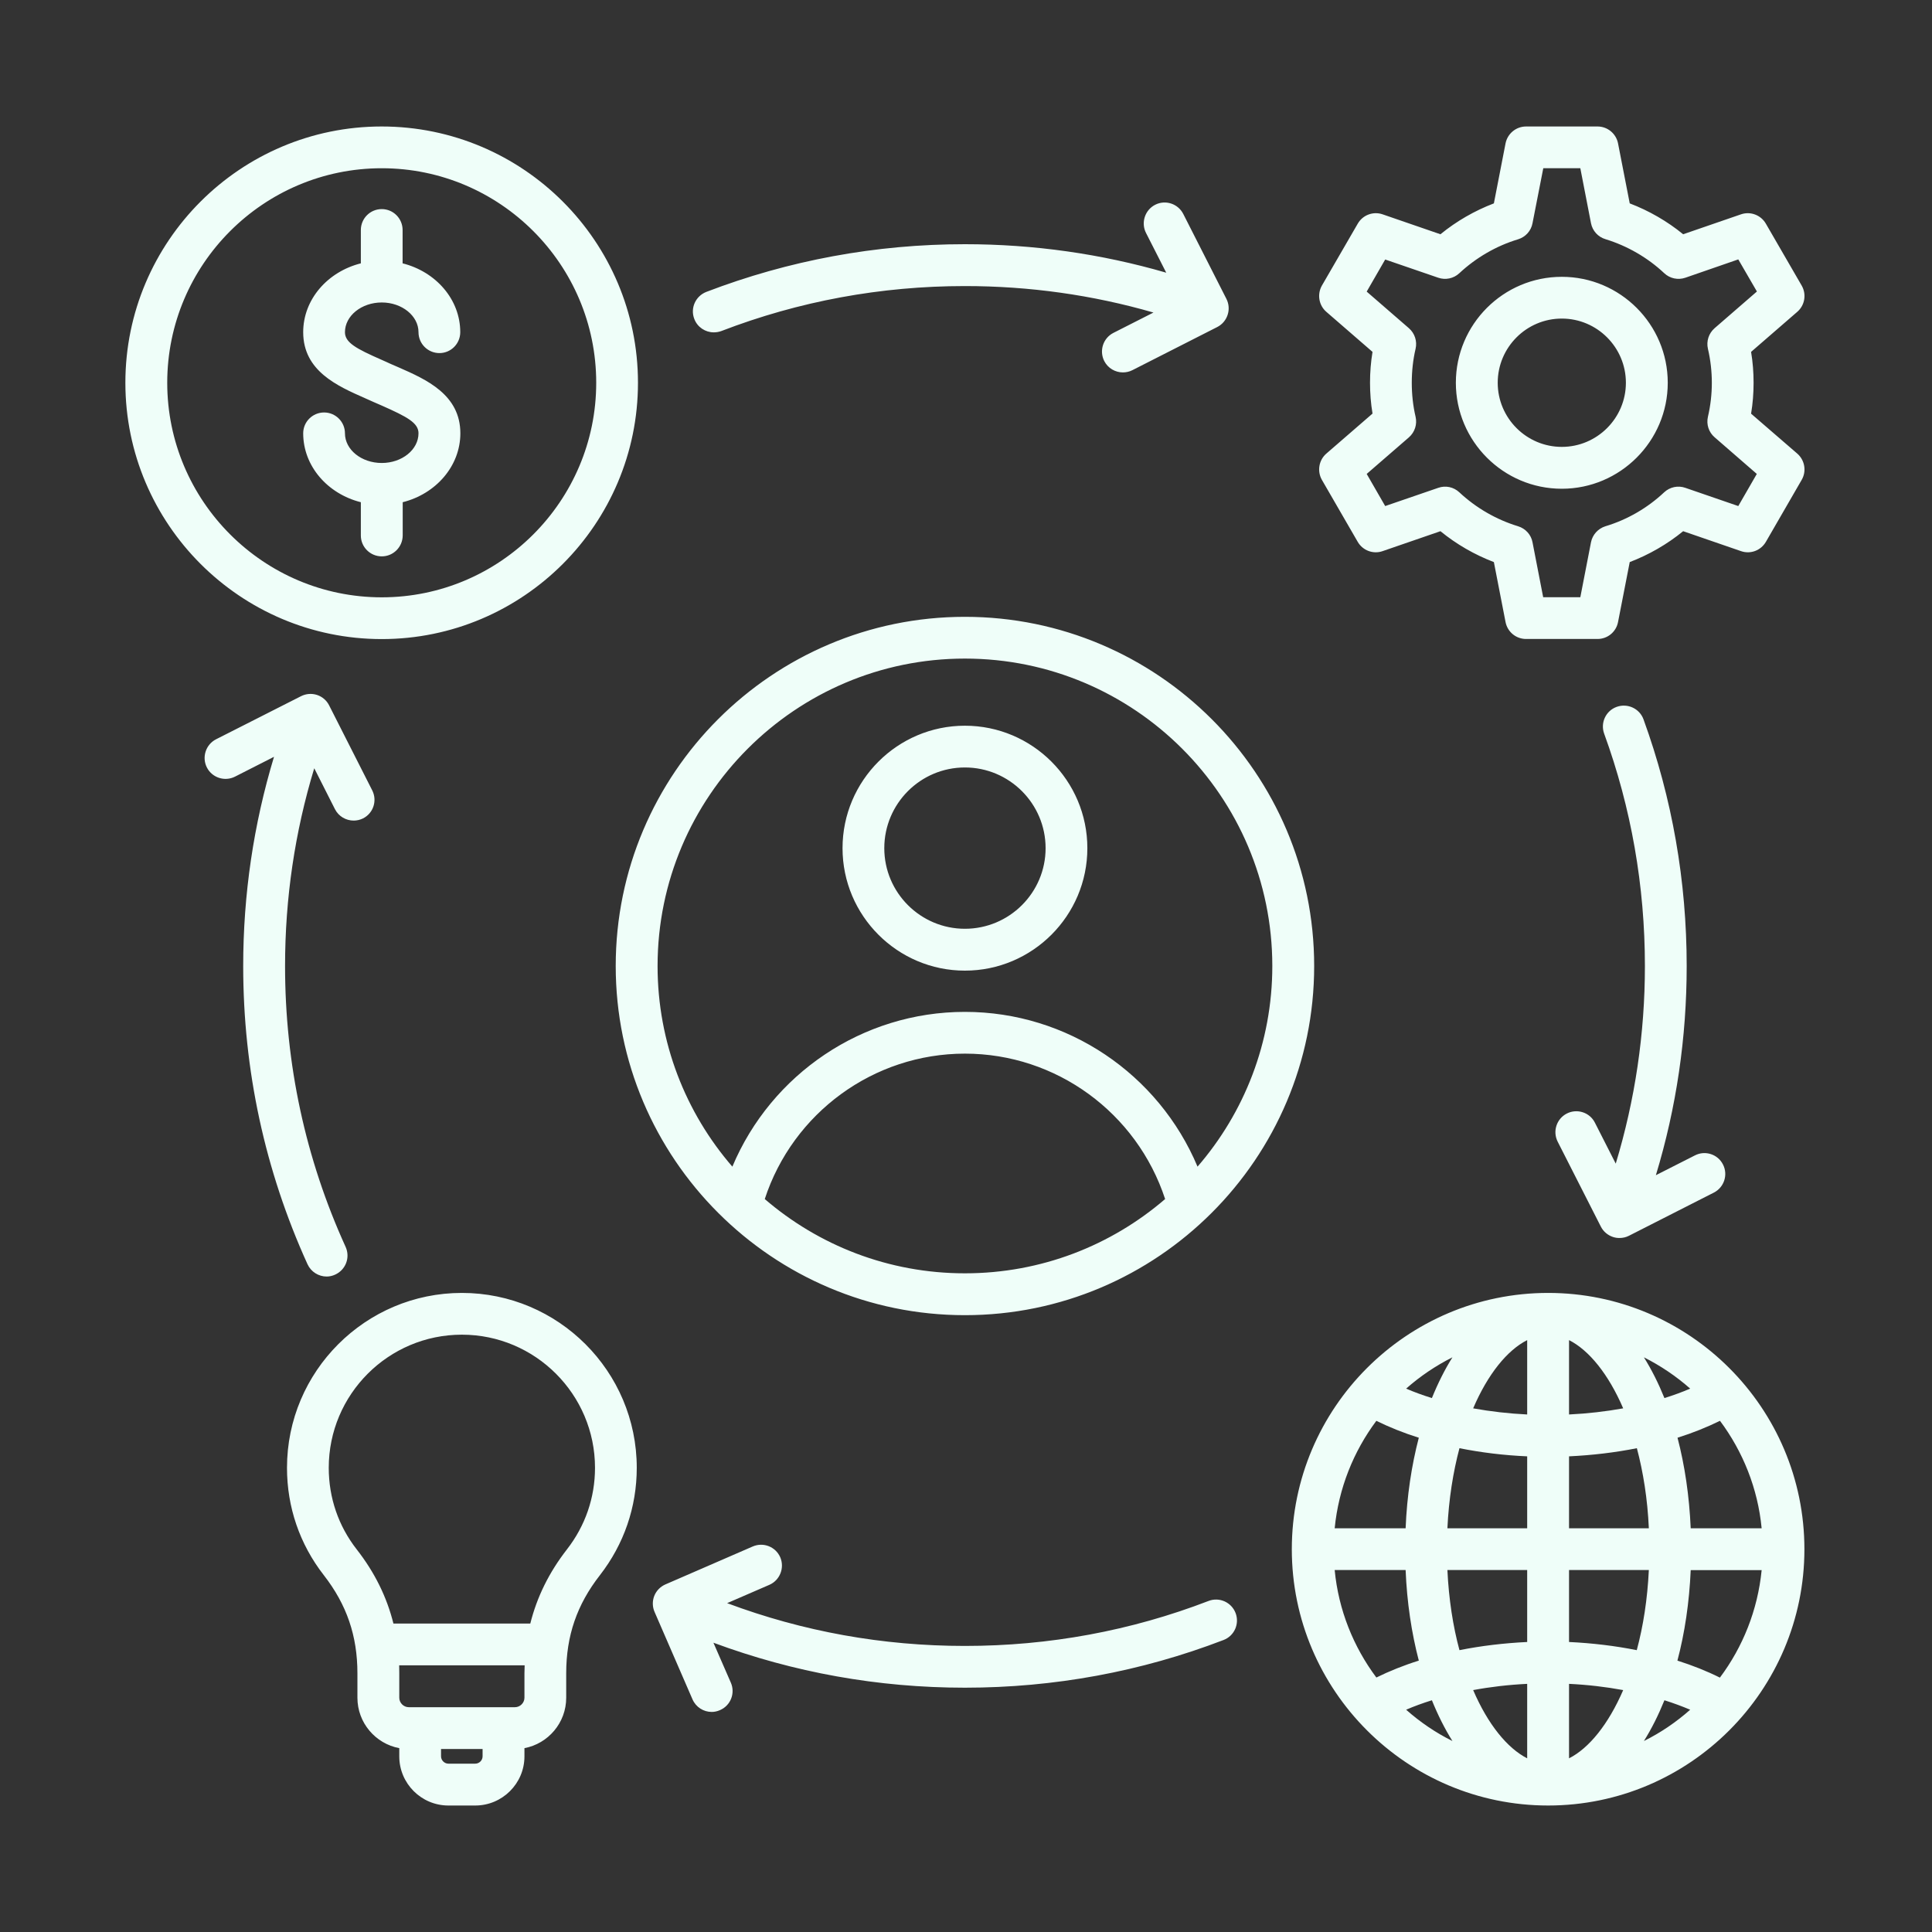 <?xml version="1.0" encoding="UTF-8"?>
<svg xmlns="http://www.w3.org/2000/svg" xmlns:xlink="http://www.w3.org/1999/xlink" width="100" zoomAndPan="magnify" viewBox="0 0 75 75" height="100" preserveAspectRatio="xMidYMid meet" version="1.0">
  <rect x="0" y="0" width="75" height="75" fill="#333333" stroke="none"/>
  <defs>
    <clipPath id="760e9f0182">
      <path d="M 4.828 4.91 L 70.078 4.91 L 70.078 70.16 L 4.828 70.16 Z M 4.828 4.91 " clip-rule="nonzero"></path>
    </clipPath>
  </defs>
  <g clip-path="url(#760e9f0182)">
    <path fill="#effef9" d="M 37.457 28.172 C 34.84 28.172 32.707 30.305 32.707 32.926 C 32.707 35.547 34.84 37.68 37.457 37.68 C 40.078 37.68 42.211 35.547 42.211 32.926 C 42.211 30.305 40.078 28.172 37.457 28.172 Z M 37.457 36.055 C 35.734 36.055 34.328 34.652 34.328 32.926 C 34.328 31.199 35.73 29.793 37.457 29.793 C 39.184 29.793 40.59 31.199 40.59 32.926 C 40.59 34.652 39.184 36.055 37.457 36.055 Z M 37.457 23.945 C 29.984 23.945 23.902 30.023 23.902 37.5 C 23.902 44.973 29.984 51.055 37.457 51.055 C 44.934 51.055 51.016 44.973 51.016 37.5 C 51.016 30.023 44.934 23.945 37.457 23.945 Z M 29.688 46.547 C 30.781 43.203 33.91 40.902 37.457 40.902 C 41.008 40.902 44.133 43.203 45.23 46.547 C 43.141 48.344 40.426 49.43 37.457 49.43 C 34.492 49.43 31.777 48.344 29.688 46.547 Z M 46.488 45.289 C 44.977 41.695 41.441 39.281 37.457 39.281 C 33.477 39.281 29.941 41.695 28.43 45.289 C 26.621 43.199 25.527 40.473 25.527 37.5 C 25.527 30.922 30.879 25.566 37.457 25.566 C 44.039 25.566 49.391 30.918 49.391 37.5 C 49.391 40.473 48.297 43.199 46.488 45.289 Z M 26.953 12.383 C 26.789 11.965 27 11.496 27.418 11.332 C 30.621 10.105 34 9.48 37.457 9.48 C 40.125 9.48 42.746 9.852 45.273 10.586 L 44.488 9.043 C 44.285 8.645 44.445 8.152 44.844 7.949 C 45.242 7.746 45.73 7.906 45.934 8.305 L 47.609 11.602 C 47.812 12 47.652 12.492 47.254 12.695 L 43.957 14.371 C 43.84 14.43 43.715 14.457 43.59 14.457 C 43.297 14.457 43.012 14.297 42.867 14.016 C 42.664 13.613 42.824 13.125 43.223 12.922 L 44.777 12.133 C 42.41 11.449 39.957 11.105 37.457 11.105 C 34.199 11.105 31.016 11.691 28 12.852 C 27.902 12.887 27.805 12.902 27.707 12.902 C 27.383 12.902 27.074 12.703 26.953 12.383 Z M 47.965 62.617 C 48.125 63.035 47.918 63.504 47.5 63.664 C 44.297 64.895 40.918 65.516 37.457 65.516 C 34.086 65.516 30.812 64.926 27.695 63.77 L 28.371 65.32 C 28.551 65.73 28.363 66.211 27.949 66.387 C 27.844 66.434 27.734 66.457 27.629 66.457 C 27.312 66.457 27.016 66.273 26.883 65.969 L 25.41 62.574 C 25.324 62.379 25.32 62.156 25.398 61.953 C 25.477 61.754 25.633 61.594 25.828 61.508 L 29.219 60.035 C 29.633 59.855 30.109 60.043 30.289 60.453 C 30.465 60.863 30.277 61.344 29.867 61.523 L 28.227 62.234 C 31.172 63.336 34.266 63.895 37.457 63.895 C 40.719 63.895 43.902 63.309 46.918 62.148 C 47.336 61.988 47.805 62.199 47.965 62.617 Z M 9.441 37.5 C 9.441 34.723 9.844 32 10.637 29.379 L 9.125 30.148 C 8.723 30.352 8.234 30.191 8.031 29.793 C 7.828 29.395 7.988 28.902 8.387 28.699 L 11.684 27.027 C 11.875 26.93 12.098 26.91 12.305 26.977 C 12.508 27.043 12.68 27.188 12.777 27.383 L 14.449 30.68 C 14.652 31.078 14.496 31.566 14.094 31.77 C 13.977 31.828 13.852 31.855 13.73 31.855 C 13.434 31.855 13.148 31.695 13.004 31.414 L 12.199 29.824 C 11.445 32.301 11.066 34.875 11.066 37.5 C 11.066 41.301 11.855 44.973 13.418 48.406 C 13.602 48.816 13.422 49.293 13.012 49.48 C 12.902 49.531 12.789 49.555 12.68 49.555 C 12.371 49.555 12.074 49.375 11.938 49.078 C 10.281 45.43 9.441 41.535 9.441 37.5 Z M 17.93 50.191 C 14.188 50.191 11.141 53.234 11.141 56.98 C 11.141 58.504 11.633 59.945 12.57 61.148 C 13.461 62.293 13.875 63.504 13.875 64.957 L 13.875 65.906 C 13.875 66.879 14.578 67.691 15.5 67.863 L 15.5 68.184 C 15.5 69.234 16.355 70.09 17.406 70.09 L 18.449 70.09 C 19.5 70.09 20.359 69.234 20.359 68.184 L 20.359 67.863 C 21.281 67.688 21.98 66.879 21.98 65.906 L 21.98 64.957 C 21.98 63.504 22.395 62.293 23.289 61.148 C 24.223 59.945 24.719 58.504 24.719 56.98 C 24.719 53.234 21.672 50.191 17.93 50.191 Z M 18.734 68.18 C 18.734 68.336 18.605 68.465 18.449 68.465 L 17.406 68.465 C 17.254 68.465 17.121 68.336 17.121 68.18 L 17.121 67.895 L 18.734 67.895 Z M 20.359 65.906 C 20.359 66.105 20.191 66.273 19.992 66.273 L 15.867 66.273 C 15.668 66.273 15.5 66.105 15.5 65.906 L 15.5 64.953 C 15.5 64.852 15.496 64.75 15.496 64.648 L 20.367 64.648 C 20.363 64.75 20.359 64.852 20.359 64.953 Z M 22.008 60.148 C 21.312 61.043 20.844 61.996 20.586 63.027 L 15.273 63.027 C 15.016 61.996 14.547 61.043 13.848 60.148 C 13.137 59.238 12.762 58.141 12.762 56.98 C 12.762 54.129 15.078 51.812 17.93 51.812 C 20.777 51.812 23.098 54.129 23.098 56.98 C 23.098 58.141 22.719 59.234 22.008 60.148 Z M 67.977 16.059 C 68.043 15.664 68.074 15.262 68.074 14.859 C 68.074 14.457 68.043 14.055 67.977 13.66 L 69.77 12.105 C 70.062 11.852 70.137 11.426 69.941 11.086 L 68.551 8.684 C 68.355 8.344 67.949 8.195 67.586 8.32 L 65.34 9.094 C 64.719 8.586 64.012 8.18 63.266 7.895 L 62.812 5.566 C 62.738 5.188 62.406 4.91 62.016 4.91 L 59.242 4.91 C 58.852 4.91 58.52 5.188 58.445 5.566 L 57.992 7.895 C 57.246 8.18 56.539 8.586 55.918 9.094 L 53.672 8.32 C 53.309 8.195 52.902 8.344 52.707 8.684 L 51.316 11.086 C 51.125 11.422 51.195 11.852 51.488 12.105 L 53.281 13.66 C 53.215 14.055 53.184 14.457 53.184 14.859 C 53.184 15.262 53.215 15.66 53.281 16.055 L 51.488 17.609 C 51.195 17.863 51.125 18.293 51.316 18.629 L 52.707 21.035 C 52.902 21.371 53.309 21.523 53.672 21.395 L 55.918 20.621 C 56.539 21.129 57.246 21.535 57.992 21.82 L 58.445 24.148 C 58.52 24.531 58.852 24.805 59.242 24.805 L 62.016 24.805 C 62.406 24.805 62.738 24.531 62.812 24.148 L 63.266 21.82 C 64.012 21.535 64.719 21.129 65.34 20.621 L 67.586 21.395 C 67.953 21.523 68.355 21.371 68.551 21.035 L 69.941 18.629 C 70.137 18.293 70.062 17.863 69.77 17.609 Z M 67.48 19.645 L 65.426 18.938 C 65.141 18.836 64.824 18.906 64.605 19.109 C 63.957 19.719 63.168 20.176 62.32 20.43 C 62.035 20.52 61.82 20.758 61.762 21.051 L 61.348 23.184 L 59.906 23.184 L 59.492 21.051 C 59.438 20.758 59.223 20.52 58.934 20.43 C 58.086 20.172 57.301 19.719 56.648 19.109 C 56.43 18.906 56.117 18.836 55.832 18.938 L 53.773 19.645 L 53.055 18.398 L 54.695 16.977 C 54.922 16.777 55.02 16.473 54.953 16.18 C 54.852 15.75 54.805 15.305 54.805 14.859 C 54.805 14.414 54.852 13.969 54.953 13.539 C 55.02 13.246 54.922 12.941 54.695 12.742 L 53.055 11.32 L 53.773 10.074 L 55.832 10.781 C 56.113 10.879 56.43 10.812 56.648 10.609 C 57.301 10 58.09 9.543 58.934 9.289 C 59.223 9.199 59.438 8.961 59.492 8.664 L 59.91 6.531 L 61.348 6.531 L 61.762 8.664 C 61.82 8.961 62.035 9.199 62.324 9.285 C 63.168 9.543 63.961 10 64.605 10.605 C 64.824 10.812 65.141 10.879 65.426 10.781 L 67.48 10.07 L 68.203 11.316 L 66.559 12.742 C 66.332 12.941 66.234 13.246 66.301 13.539 C 66.402 13.969 66.453 14.414 66.453 14.859 C 66.453 15.305 66.402 15.75 66.301 16.18 C 66.234 16.473 66.332 16.777 66.559 16.973 L 68.199 18.398 Z M 60.629 10.746 C 58.359 10.746 56.516 12.59 56.516 14.859 C 56.516 17.125 58.359 18.973 60.629 18.973 C 62.895 18.973 64.742 17.125 64.742 14.859 C 64.742 12.59 62.895 10.746 60.629 10.746 Z M 60.629 17.348 C 59.258 17.348 58.141 16.23 58.141 14.859 C 58.141 13.484 59.258 12.367 60.629 12.367 C 62 12.367 63.117 13.484 63.117 14.859 C 63.117 16.23 62 17.348 60.629 17.348 Z M 60.098 50.191 C 54.613 50.191 50.148 54.652 50.148 60.141 C 50.148 65.625 54.613 70.09 60.098 70.09 C 65.586 70.09 70.047 65.625 70.047 60.141 C 70.047 54.652 65.586 50.191 60.098 50.191 Z M 59.285 54.91 C 58.562 54.875 57.859 54.793 57.188 54.672 C 57.758 53.34 58.512 52.414 59.285 52.023 Z M 59.285 56.535 L 59.285 59.328 L 56.188 59.328 C 56.242 58.191 56.41 57.145 56.656 56.219 C 57.496 56.387 58.383 56.496 59.285 56.535 Z M 59.285 60.949 L 59.285 63.742 C 58.383 63.785 57.496 63.891 56.656 64.059 C 56.406 63.133 56.242 62.086 56.188 60.949 Z M 59.285 65.367 L 59.285 68.258 C 58.512 67.863 57.758 66.938 57.188 65.609 C 57.859 65.484 58.562 65.402 59.285 65.367 Z M 60.91 65.367 C 61.633 65.402 62.336 65.484 63.012 65.609 C 62.438 66.938 61.684 67.867 60.91 68.258 Z M 60.91 63.742 L 60.91 60.949 L 64.008 60.949 C 63.953 62.086 63.789 63.133 63.539 64.059 C 62.699 63.891 61.816 63.785 60.91 63.742 Z M 60.91 59.328 L 60.91 56.535 C 61.816 56.492 62.699 56.387 63.543 56.219 C 63.789 57.145 63.957 58.191 64.008 59.328 Z M 60.91 54.91 L 60.91 52.023 C 61.684 52.414 62.438 53.34 63.012 54.672 C 62.34 54.793 61.633 54.875 60.91 54.91 Z M 63.816 52.691 C 64.469 53.02 65.07 53.426 65.613 53.906 C 65.297 54.043 64.961 54.164 64.613 54.273 C 64.379 53.695 64.113 53.164 63.816 52.691 Z M 55.586 54.273 C 55.238 54.164 54.902 54.043 54.586 53.906 C 55.129 53.426 55.73 53.02 56.383 52.691 C 56.086 53.164 55.82 53.695 55.586 54.273 Z M 55.078 55.812 C 54.797 56.887 54.617 58.07 54.566 59.328 L 51.812 59.328 C 51.965 57.773 52.543 56.344 53.43 55.156 C 53.938 55.406 54.492 55.629 55.078 55.812 Z M 54.566 60.949 C 54.617 62.207 54.797 63.391 55.078 64.465 C 54.492 64.648 53.938 64.871 53.43 65.121 C 52.543 63.934 51.961 62.504 51.812 60.949 Z M 55.586 66.004 C 55.82 66.582 56.086 67.113 56.383 67.586 C 55.73 67.262 55.129 66.852 54.586 66.371 C 54.902 66.234 55.238 66.113 55.586 66.004 Z M 64.613 66.004 C 64.961 66.113 65.297 66.238 65.613 66.371 C 65.07 66.852 64.469 67.262 63.816 67.586 C 64.113 67.113 64.379 66.582 64.613 66.004 Z M 65.117 64.465 C 65.402 63.391 65.578 62.207 65.633 60.953 L 68.387 60.953 C 68.234 62.504 67.656 63.938 66.766 65.125 C 66.258 64.871 65.707 64.652 65.117 64.465 Z M 65.633 59.328 C 65.578 58.07 65.402 56.887 65.121 55.812 C 65.707 55.629 66.258 55.406 66.77 55.156 C 67.656 56.344 68.238 57.773 68.387 59.328 Z M 24.766 14.859 C 24.766 9.371 20.305 4.91 14.816 4.91 C 9.332 4.91 4.867 9.371 4.867 14.859 C 4.867 20.344 9.332 24.809 14.82 24.809 C 20.305 24.809 24.766 20.344 24.766 14.859 Z M 6.492 14.859 C 6.492 10.266 10.227 6.531 14.82 6.531 C 19.41 6.531 23.145 10.266 23.145 14.859 C 23.145 19.449 19.41 23.188 14.82 23.188 C 10.227 23.188 6.492 19.449 6.492 14.859 Z M 14.82 21.598 C 14.371 21.598 14.008 21.234 14.008 20.789 L 14.008 19.496 C 12.719 19.172 11.77 18.098 11.77 16.82 C 11.77 16.375 12.133 16.012 12.582 16.012 C 13.027 16.012 13.391 16.375 13.391 16.82 C 13.391 17.457 14.031 17.973 14.82 17.973 C 15.605 17.973 16.246 17.457 16.246 16.82 C 16.246 16.418 15.812 16.184 14.824 15.746 C 14.711 15.699 14.598 15.648 14.484 15.598 C 14.375 15.547 14.27 15.5 14.16 15.453 C 13.098 14.984 11.77 14.402 11.77 12.895 C 11.77 11.621 12.719 10.547 14.008 10.223 L 14.008 8.93 C 14.008 8.48 14.371 8.117 14.82 8.117 C 15.266 8.117 15.629 8.48 15.629 8.93 L 15.629 10.223 C 16.918 10.547 17.867 11.621 17.867 12.895 C 17.867 13.344 17.504 13.707 17.059 13.707 C 16.609 13.707 16.246 13.344 16.246 12.895 C 16.246 12.262 15.605 11.742 14.82 11.742 C 14.031 11.742 13.391 12.262 13.391 12.895 C 13.391 13.301 13.828 13.535 14.816 13.969 C 14.926 14.02 15.039 14.066 15.152 14.121 C 15.262 14.168 15.371 14.215 15.477 14.262 C 16.543 14.73 17.871 15.316 17.871 16.82 C 17.871 18.094 16.922 19.172 15.633 19.496 L 15.633 20.789 C 15.629 21.238 15.266 21.598 14.82 21.598 Z M 62.723 45.172 C 63.473 42.695 63.855 40.121 63.855 37.5 C 63.855 34.398 63.324 31.363 62.273 28.48 C 62.121 28.059 62.336 27.594 62.758 27.441 C 63.18 27.289 63.648 27.504 63.801 27.926 C 64.914 30.988 65.477 34.211 65.477 37.5 C 65.477 40.273 65.078 42.996 64.281 45.621 L 65.797 44.852 C 66.195 44.648 66.684 44.805 66.887 45.207 C 67.09 45.605 66.93 46.094 66.531 46.297 L 63.234 47.973 C 63.121 48.031 62.996 48.059 62.867 48.059 C 62.781 48.059 62.699 48.047 62.617 48.02 C 62.414 47.953 62.242 47.809 62.145 47.617 L 60.469 44.32 C 60.266 43.918 60.426 43.43 60.824 43.227 C 61.223 43.023 61.715 43.184 61.914 43.582 Z M 62.723 45.172 " fill-opacity="1" fill-rule="nonzero"></path>
  </g>
</svg>
